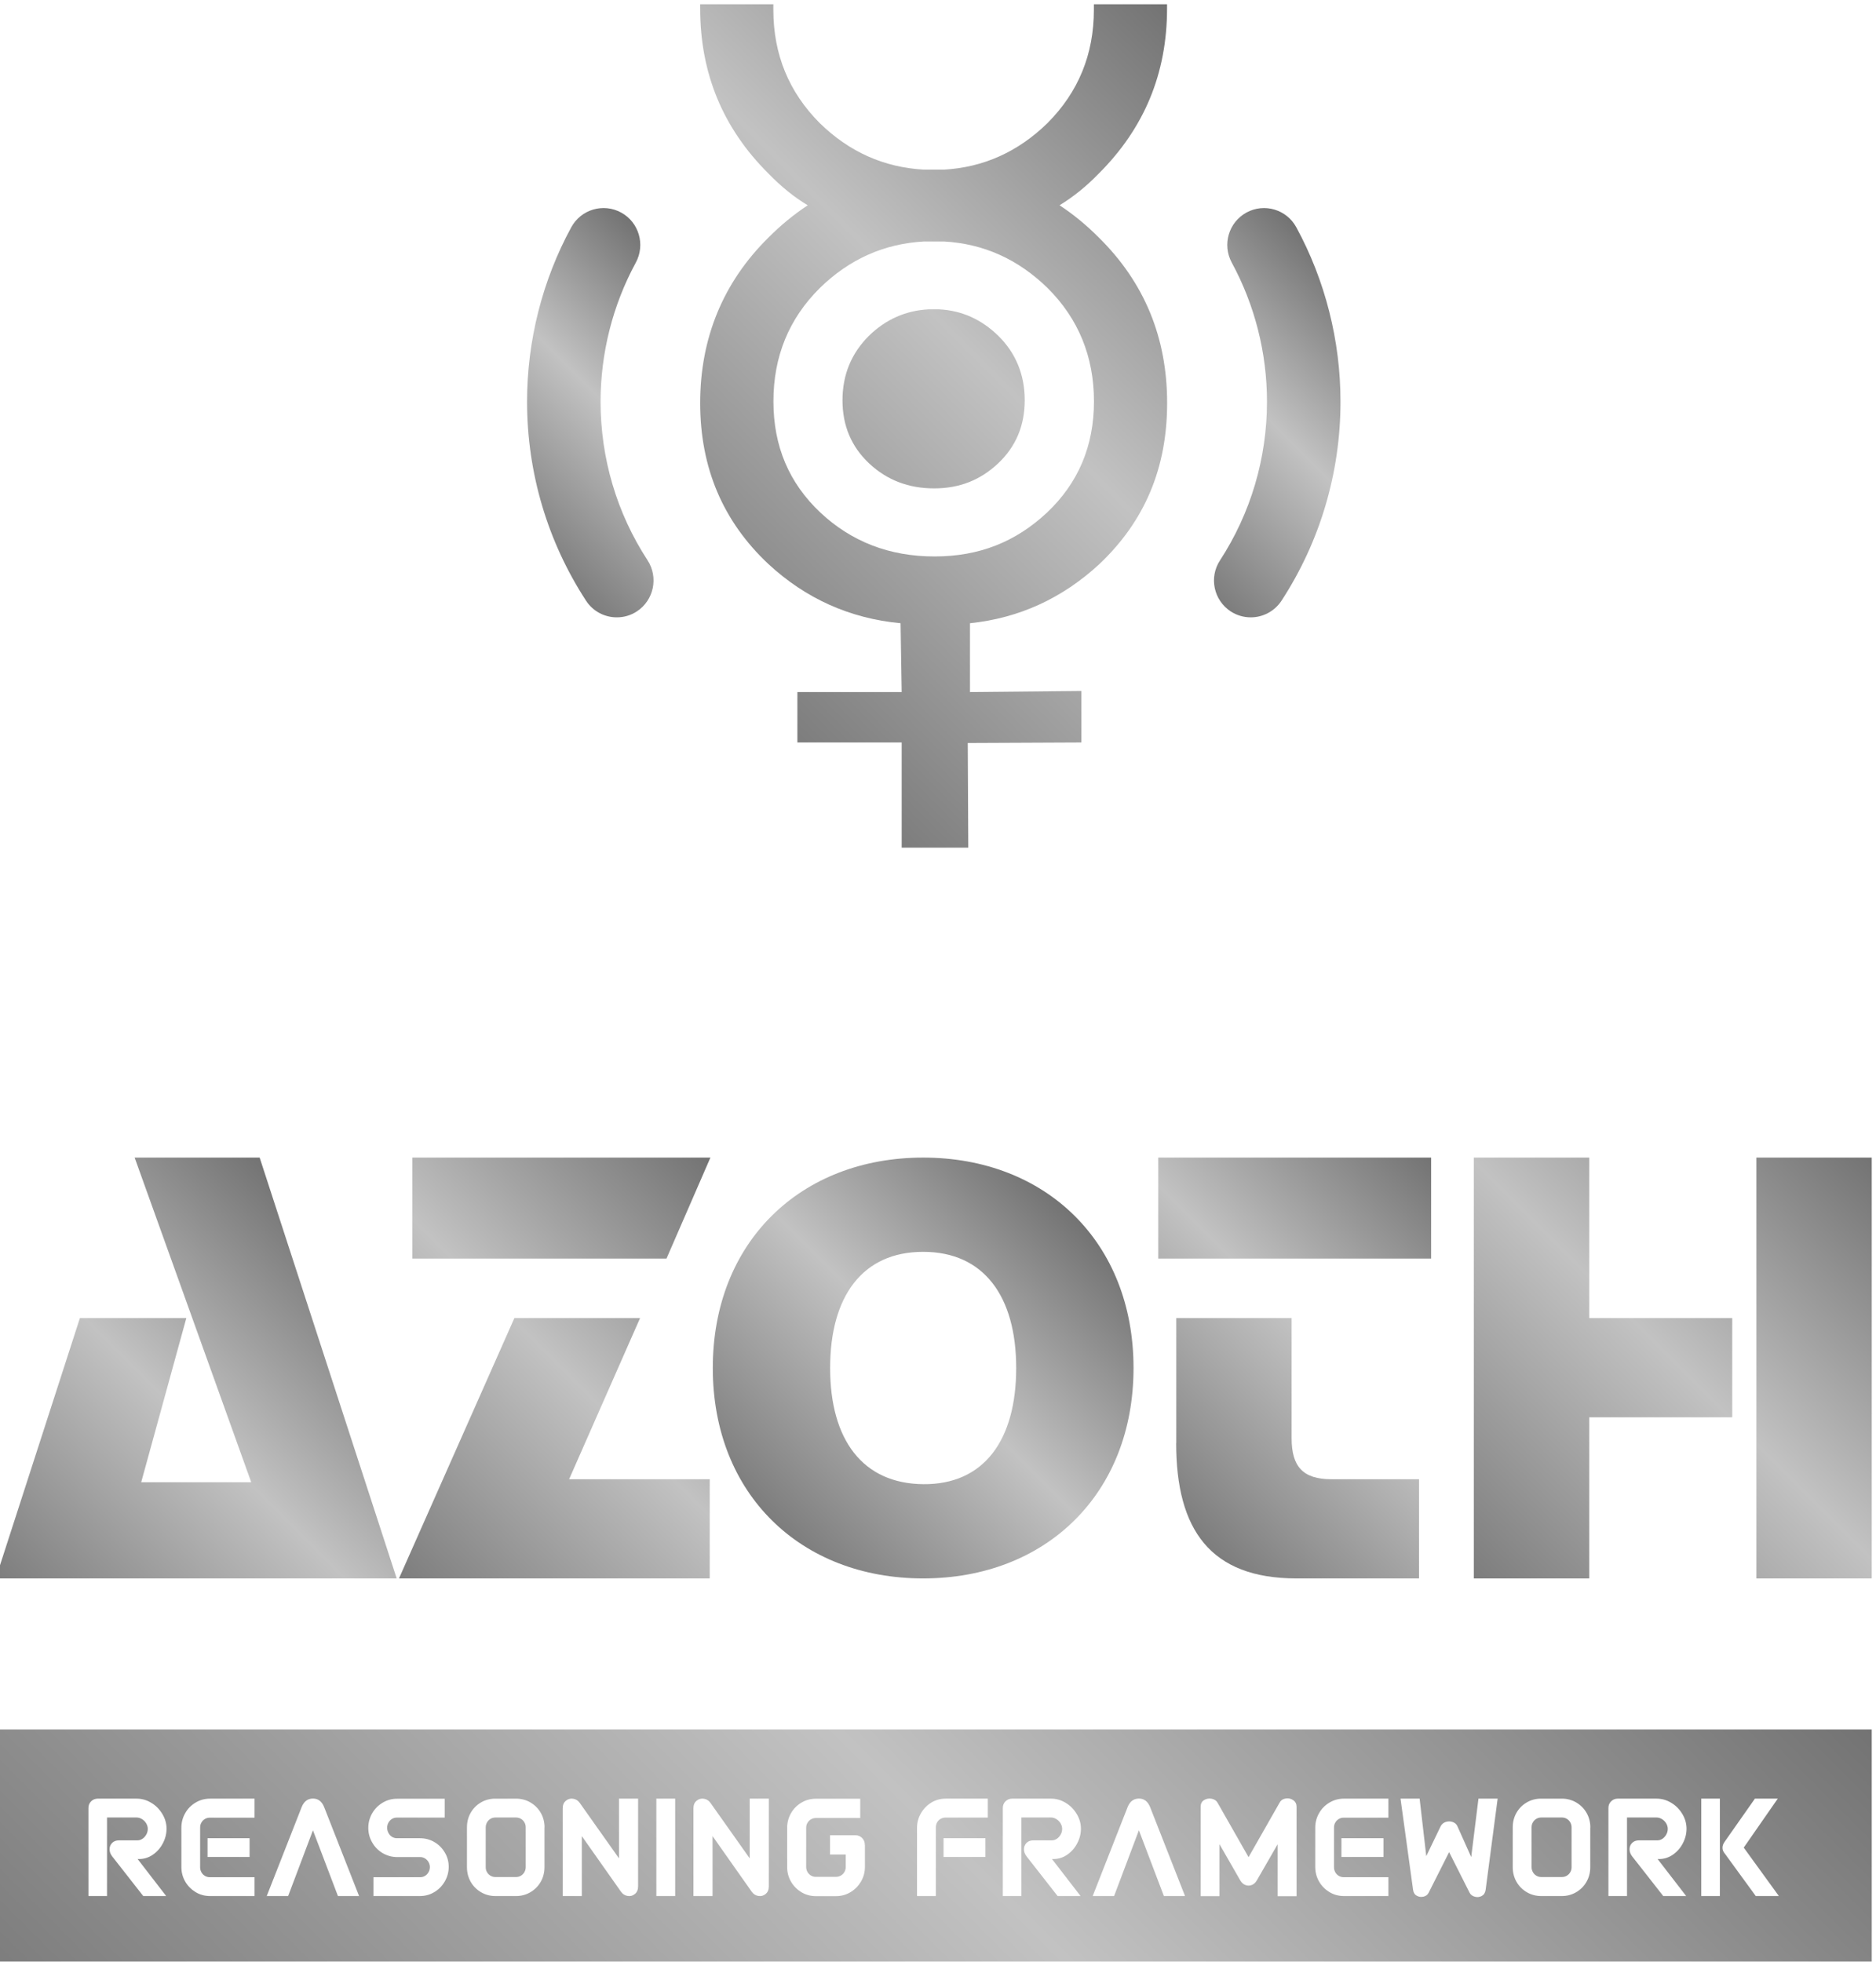<?xml version="1.0" encoding="UTF-8"?>
<svg id="Layer_1" data-name="Layer 1" xmlns="http://www.w3.org/2000/svg" xmlns:xlink="http://www.w3.org/1999/xlink" viewBox="0 0 220 230">
  <defs>
    <style>
      .cls-1 {
        fill: url(#linear-gradient-2);
      }

      .cls-2 {
        fill: url(#linear-gradient-4);
      }

      .cls-3 {
        fill: url(#linear-gradient-3);
      }

      .cls-4 {
        filter: url(#drop-shadow-1);
      }

      .cls-5 {
        fill: url(#linear-gradient-5);
      }

      .cls-6 {
        fill: url(#linear-gradient-8);
      }

      .cls-7 {
        fill: url(#linear-gradient-7);
      }

      .cls-8 {
        fill: url(#linear-gradient-9);
      }

      .cls-9 {
        fill: url(#linear-gradient-6);
      }

      .cls-10 {
        fill: url(#linear-gradient);
      }
    </style>
    <filter id="drop-shadow-1" x="-.5" y="0" width="220.5" height="230.5" filterUnits="userSpaceOnUse">
      <feOffset dx="-.5" dy=".5"/>
      <feGaussianBlur result="blur" stdDeviation="0"/>
      <feFlood flood-color="#000" flood-opacity=".8"/>
      <feComposite in2="blur" operator="in"/>
      <feComposite in="SourceGraphic"/>
    </filter>
    <linearGradient id="linear-gradient" x1="134.67" y1="61.17" x2="161.22" y2="34.61" gradientUnits="userSpaceOnUse">
      <stop offset="0" stop-color="#7d7d7d"/>
      <stop offset=".51" stop-color="#c2c2c2"/>
      <stop offset="1" stop-color="#737373"/>
    </linearGradient>
    <linearGradient id="linear-gradient-2" x1="59.55" y1="60.39" x2="84.55" y2="35.39" xlink:href="#linear-gradient"/>
    <linearGradient id="linear-gradient-3" x1="77.81" y1="70.43" x2="142.81" y2="5.44" xlink:href="#linear-gradient"/>
    <linearGradient id="linear-gradient-4" x1="48.07" y1="278.07" x2="171.93" y2="154.21" xlink:href="#linear-gradient"/>
    <linearGradient id="linear-gradient-5" x1="3.49" y1="188.05" x2="43.63" y2="147.91" xlink:href="#linear-gradient"/>
    <linearGradient id="linear-gradient-6" x1="44.46" y1="181.72" x2="87.38" y2="138.8" xlink:href="#linear-gradient"/>
    <linearGradient id="linear-gradient-7" x1="90.96" y1="177.69" x2="126.56" y2="142.09" xlink:href="#linear-gradient"/>
    <linearGradient id="linear-gradient-8" x1="136.37" y1="175.15" x2="172.31" y2="139.21" xlink:href="#linear-gradient"/>
    <linearGradient id="linear-gradient-9" x1="172.67" y1="183.89" x2="220.67" y2="135.89" xlink:href="#linear-gradient"/>
  </defs>
  <g class="cls-4">
    <path class="cls-10" d="M147.17,71.88c-.81,0-1.63-.23-2.35-.7-1.99-1.31-2.56-3.98-1.25-5.98,3.6-5.53,5.51-11.97,5.51-18.61,0-5.7-1.43-11.33-4.13-16.3-1.14-2.1-.37-4.72,1.72-5.87,2.09-1.14,4.71-.37,5.85,1.73,3.39,6.23,5.18,13.3,5.18,20.44,0,8.32-2.39,16.39-6.91,23.33-.83,1.27-2.21,1.96-3.61,1.96Z"/>
    <path class="cls-1" d="M72.83,71.88c-1.41,0-2.79-.69-3.61-1.96-4.52-6.94-6.91-15.01-6.91-23.33,0-7.14,1.79-14.21,5.18-20.44,1.14-2.1,3.76-2.87,5.85-1.73,2.09,1.14,2.86,3.77,1.72,5.87-2.7,4.97-4.13,10.6-4.13,16.3,0,6.64,1.9,13.07,5.51,18.6,1.3,2,.74,4.68-1.25,5.99-.73.48-1.54.7-2.35.7Z"/>
    <path class="cls-3" d="M124.76,23.57c1.62,1.07,3.16,2.33,4.61,3.79,5.34,5.27,8,11.73,8,19.39s-2.65,13.87-7.94,18.88c-4.35,4.02-9.41,6.34-15.18,6.94v8.07l13.06-.13v6.04l-13.32.06.06,12.27h-7.81v-12.33h-12.23v-5.91h12.23l-.13-8.07c-5.93-.56-11.1-2.87-15.5-6.94-5.34-5.01-8-11.3-8-18.88s2.67-14.13,8-19.39c1.45-1.46,2.99-2.72,4.61-3.79-1.62-.98-3.16-2.23-4.61-3.73-5.34-5.31-8-11.75-8-19.33V0h8.58v.64c0,5.22,1.81,9.65,5.44,13.29,3.46,3.38,7.53,5.2,12.23,5.46h2.31c4.65-.26,8.71-2.08,12.17-5.46,3.63-3.64,5.44-8.07,5.44-13.29V0h8.58v.51c0,7.58-2.67,14.02-8,19.33-1.45,1.5-2.99,2.74-4.61,3.73ZM111.18,27.81h-2.31c-4.7.26-8.77,2.08-12.23,5.46-3.63,3.6-5.44,8.03-5.44,13.29s1.83,9.57,5.51,13.04c3.67,3.43,8.13,5.14,13.38,5.14s9.52-1.71,13.19-5.14c3.67-3.47,5.51-7.81,5.51-13.04s-1.82-9.7-5.44-13.29c-3.46-3.38-7.51-5.2-12.17-5.46ZM110.67,35.77h-1.31c-2.67.15-4.99,1.18-6.96,3.1-2.06,2.05-3.1,4.57-3.1,7.56s1.04,5.44,3.13,7.41c2.09,1.95,4.62,2.92,7.61,2.92s5.41-.97,7.5-2.92c2.09-1.97,3.13-4.44,3.13-7.41s-1.03-5.52-3.1-7.56c-1.97-1.92-4.27-2.96-6.92-3.1Z"/>
    <path class="cls-2" d="M184.64,213.15c.1.18.16.37.16.59v4.68c0,.22-.05.42-.16.59-.1.18-.24.31-.41.41s-.36.15-.57.15h-2.41c-.21,0-.4-.05-.57-.15-.17-.1-.31-.24-.41-.41-.1-.18-.16-.37-.16-.59v-4.68c0-.22.05-.42.16-.59.1-.18.24-.31.41-.41.17-.1.36-.15.57-.15h2.41c.21,0,.4.05.57.15s.31.24.41.41ZM61.58,212.74c-.17-.1-.36-.15-.57-.15h-2.41c-.21,0-.4.05-.57.15-.17.1-.31.24-.41.41-.1.18-.16.37-.16.59v4.68c0,.22.05.42.16.59.1.18.24.31.41.41.17.1.36.15.57.15h2.41c.21,0,.4-.05.57-.15s.31-.24.41-.41c.1-.18.16-.37.16-.59v-4.68c0-.22-.05-.42-.16-.59-.1-.18-.24-.31-.41-.41ZM220,202.27v27.73H0v-27.73h220ZM16.63,217.46h.19c.58,0,1.12-.17,1.61-.51.49-.34.89-.79,1.17-1.34.29-.55.43-1.12.43-1.71s-.16-1.17-.49-1.72-.76-.99-1.3-1.31c-.54-.33-1.11-.49-1.72-.49h-4.56c-.31,0-.57.11-.78.32-.21.21-.31.47-.31.78v10.32h2.18v-9.21h3.45c.23,0,.44.06.65.19.2.12.37.29.49.49.12.2.19.42.19.65s-.05.43-.16.64c-.11.21-.26.38-.44.51-.19.13-.39.2-.62.2h-2.16c-.33,0-.6.1-.8.3-.2.2-.3.45-.3.74s.1.57.3.83l3.65,4.66h2.69l-3.35-4.34ZM30.35,210.38h-5.21c-.62,0-1.18.15-1.7.46-.52.31-.93.72-1.22,1.24-.3.52-.45,1.09-.45,1.71v4.6c0,.62.15,1.19.45,1.71s.71.93,1.22,1.24c.52.31,1.08.46,1.7.46h5.21v-2.21h-5.24c-.21,0-.4-.05-.57-.15-.17-.1-.31-.24-.41-.41-.1-.18-.16-.37-.16-.59v-4.68c0-.22.05-.42.16-.59.1-.18.24-.31.41-.41.17-.1.36-.15.57-.15h5.24v-2.21ZM24.84,215.02v2.2h4.93v-2.2h-4.93ZM42.61,221.8l-4.1-10.44c-.27-.66-.7-.99-1.31-.99s-1.05.33-1.32.99l-4.1,10.44h2.51l2.91-7.71,2.93,7.71h2.49ZM53.12,218.39c0-.62-.15-1.19-.46-1.7-.3-.51-.71-.92-1.22-1.22-.51-.3-1.08-.45-1.69-.45h-2.71c-.21,0-.4-.06-.58-.17-.18-.11-.31-.27-.41-.46-.1-.19-.15-.39-.15-.6s.05-.41.15-.59c.1-.19.24-.33.41-.44.18-.11.37-.16.58-.16h5.61v-2.21h-5.57c-.62,0-1.18.15-1.7.46-.52.31-.93.72-1.23,1.24-.3.52-.46,1.09-.46,1.71s.15,1.19.46,1.72c.3.53.71.94,1.23,1.25.52.3,1.08.46,1.7.46h2.69c.21,0,.4.05.57.16.17.1.31.25.41.42.1.18.16.37.16.59s-.05.41-.15.59c-.1.19-.24.33-.41.44-.18.11-.37.16-.58.16h-5.47v2.21h5.44c.61,0,1.17-.15,1.69-.46.52-.31.93-.73,1.23-1.25.3-.52.46-1.09.46-1.7ZM64.36,213.75c0-.62-.15-1.19-.44-1.7-.29-.51-.7-.92-1.21-1.22-.51-.3-1.08-.45-1.69-.45h-2.44c-.62,0-1.18.15-1.69.45-.51.3-.91.71-1.2,1.22-.29.51-.43,1.08-.43,1.7v4.68c0,.62.15,1.19.44,1.7.29.51.7.92,1.21,1.22s1.08.45,1.69.45h2.41c.62,0,1.18-.15,1.69-.45.51-.3.92-.71,1.21-1.22.29-.51.44-1.08.44-1.7v-4.68ZM75.33,210.38h-2.24v7l-4.6-6.5c-.2-.28-.46-.44-.78-.49-.32-.05-.61.03-.85.24-.25.2-.37.5-.37.89v10.28h2.24v-7.03l4.6,6.53c.2.28.46.44.78.49.32.05.61-.03.85-.24.25-.2.37-.5.37-.89v-10.28ZM79.68,210.38h-2.21v11.42h2.21v-11.42ZM90.66,210.38h-2.24v7l-4.6-6.5c-.2-.28-.46-.44-.78-.49-.32-.05-.61.03-.85.24-.25.2-.37.5-.37.89v10.28h2.24v-7.03l4.6,6.53c.2.28.46.44.78.49.32.05.61-.03.85-.24.25-.2.37-.5.37-.89v-10.28ZM101.92,215.8c0-.32-.11-.59-.32-.81-.21-.21-.48-.32-.8-.32h-2.96v2.26h1.84v1.46c0,.21-.05.4-.15.58s-.24.32-.41.42c-.18.1-.37.16-.58.16h-2.36c-.21,0-.4-.05-.57-.15-.17-.1-.31-.24-.41-.41-.1-.18-.16-.37-.16-.59v-4.6c0-.22.05-.42.16-.59.1-.18.24-.31.41-.41.17-.1.36-.15.57-.15h5.2v-2.26h-5.2c-.62,0-1.18.15-1.7.46-.52.31-.93.72-1.22,1.24-.3.52-.45,1.09-.45,1.71v4.6c0,.62.15,1.19.45,1.71s.71.93,1.22,1.24c.52.31,1.08.46,1.7.46h2.36c.61,0,1.17-.15,1.69-.46.52-.31.93-.73,1.24-1.25.3-.52.46-1.09.46-1.7v-2.58ZM116.06,215.02h-4.91v2.2h4.91v-2.2ZM116.33,210.38h-4.93c-.61,0-1.17.15-1.68.46s-.92.73-1.22,1.25c-.3.52-.46,1.09-.46,1.7v8.01h2.21v-8.05c0-.22.05-.42.15-.59.1-.18.23-.31.41-.41s.36-.15.57-.15h4.96v-2.21ZM123.86,217.46h.19c.58,0,1.12-.17,1.61-.51.49-.34.89-.79,1.17-1.34.29-.55.43-1.12.43-1.71s-.16-1.17-.49-1.72-.76-.99-1.3-1.31c-.54-.33-1.11-.49-1.72-.49h-4.56c-.31,0-.57.11-.78.32-.21.21-.31.47-.31.78v10.32h2.18v-9.21h3.45c.23,0,.44.06.65.19.2.12.37.29.49.49.12.2.19.42.19.65s-.05.43-.16.64c-.11.21-.26.38-.44.51-.19.13-.39.2-.62.2h-2.16c-.33,0-.6.1-.8.3-.2.2-.3.45-.3.74s.1.57.3.83l3.65,4.66h2.69l-3.35-4.34ZM139.47,221.8l-4.1-10.44c-.27-.66-.7-.99-1.31-.99s-1.05.33-1.32.99l-4.1,10.44h2.51l2.91-7.71,2.93,7.71h2.49ZM152.55,211.33c0-.33-.13-.59-.39-.77-.26-.18-.56-.25-.88-.2-.33.05-.57.21-.72.49l-3.64,6.39-3.64-6.39c-.14-.25-.38-.4-.7-.46-.32-.06-.62,0-.88.16-.27.17-.4.43-.4.79v10.47h2.21v-6.09l2.44,4.25c.16.27.37.45.61.54.25.09.49.09.73,0,.24-.1.44-.27.59-.53l2.45-4.25v6.09h2.22v-10.47ZM163.32,210.38h-5.21c-.62,0-1.18.15-1.7.46-.52.31-.93.72-1.22,1.24-.3.52-.45,1.09-.45,1.71v4.6c0,.62.15,1.19.45,1.71s.71.93,1.22,1.24c.52.31,1.08.46,1.7.46h5.21v-2.21h-5.24c-.21,0-.4-.05-.57-.15-.17-.1-.31-.24-.41-.41-.1-.18-.16-.37-.16-.59v-4.68c0-.22.05-.42.16-.59.1-.18.24-.31.41-.41.17-.1.36-.15.57-.15h5.24v-2.21ZM157.81,215.02v2.2h4.93v-2.2h-4.93ZM176.12,210.38h-2.24l-.85,6.85-1.62-3.62c-.11-.25-.31-.41-.58-.5-.27-.09-.54-.08-.81.01-.27.1-.46.27-.58.51l-1.68,3.49-.78-6.74h-2.24l1.47,10.68c.04.32.18.56.43.7.25.14.51.18.8.11.28-.07.48-.22.6-.46l2.4-4.76,2.4,4.76c.12.24.33.39.62.47.29.08.56.04.81-.09.25-.14.4-.37.45-.71l1.41-10.71ZM187,213.75c0-.62-.15-1.19-.44-1.7-.29-.51-.7-.92-1.21-1.22-.51-.3-1.08-.45-1.69-.45h-2.44c-.62,0-1.18.15-1.69.45-.51.3-.91.71-1.2,1.22-.29.51-.43,1.08-.43,1.7v4.68c0,.62.15,1.19.44,1.7.29.51.7.92,1.21,1.22s1.08.45,1.69.45h2.41c.62,0,1.18-.15,1.69-.45.51-.3.92-.71,1.21-1.22.29-.51.44-1.08.44-1.7v-4.68ZM194.88,217.46h.19c.58,0,1.12-.17,1.61-.51.49-.34.89-.79,1.17-1.34.29-.55.43-1.12.43-1.71s-.16-1.17-.49-1.72-.76-.99-1.3-1.31c-.54-.33-1.11-.49-1.72-.49h-4.56c-.31,0-.57.11-.78.32-.21.21-.31.47-.31.78v10.32h2.18v-9.21h3.45c.23,0,.44.06.65.19.2.12.37.29.49.49.12.2.19.42.19.65s-.05.43-.16.64c-.11.21-.26.38-.44.51-.19.13-.39.2-.62.2h-2.16c-.33,0-.6.1-.8.3-.2.2-.3.45-.3.74s.1.57.3.83l3.65,4.66h2.69l-3.35-4.34ZM202.19,210.38h-2.18v11.42h2.18v-11.42ZM209.11,221.8l-4.12-5.68,3.99-5.74h-2.68l-3.56,5.07c-.17.24-.25.48-.24.72,0,.24.11.47.3.69l3.6,4.94h2.71Z"/>
    <g>
      <path class="cls-5" d="M9.87,154.04h12.48l-5.29,19.24h12.9l-13.67-38.06h14.66l16.07,49.34H0l9.87-30.52Z"/>
      <path class="cls-9" d="M60.83,154.04h14.73l-8.32,18.89h16.49v11.63h-36.44l13.53-30.52ZM48.85,135.22h34.96l-5.15,11.84h-29.81v-11.84Z"/>
      <path class="cls-7" d="M84.09,159.89c0-14.77,10.3-24.67,24.67-24.67s24.67,9.89,24.67,24.67-10.3,24.67-24.67,24.67-24.67-9.89-24.67-24.67ZM119.67,159.89c0-8.4-3.79-13.62-10.91-13.62s-10.91,5.22-10.91,13.62,3.8,13.55,10.91,13.62c7.12.07,10.91-5.15,10.91-13.62Z"/>
      <path class="cls-6" d="M136.33,135.22h32v11.84h-32v-11.84ZM138.44,168.7v-14.66h13.53v14.1c0,3.31,1.34,4.79,4.65,4.79h10.29v11.63h-14.38c-10.08,0-14.1-5.71-14.1-15.86Z"/>
      <path class="cls-8" d="M173.34,135.22h13.53v18.82h16.77v11.63h-16.77v18.89h-13.53v-49.34ZM206.47,135.22h13.53v49.34h-13.53v-49.34Z"/>
    </g>
  </g>
</svg>
